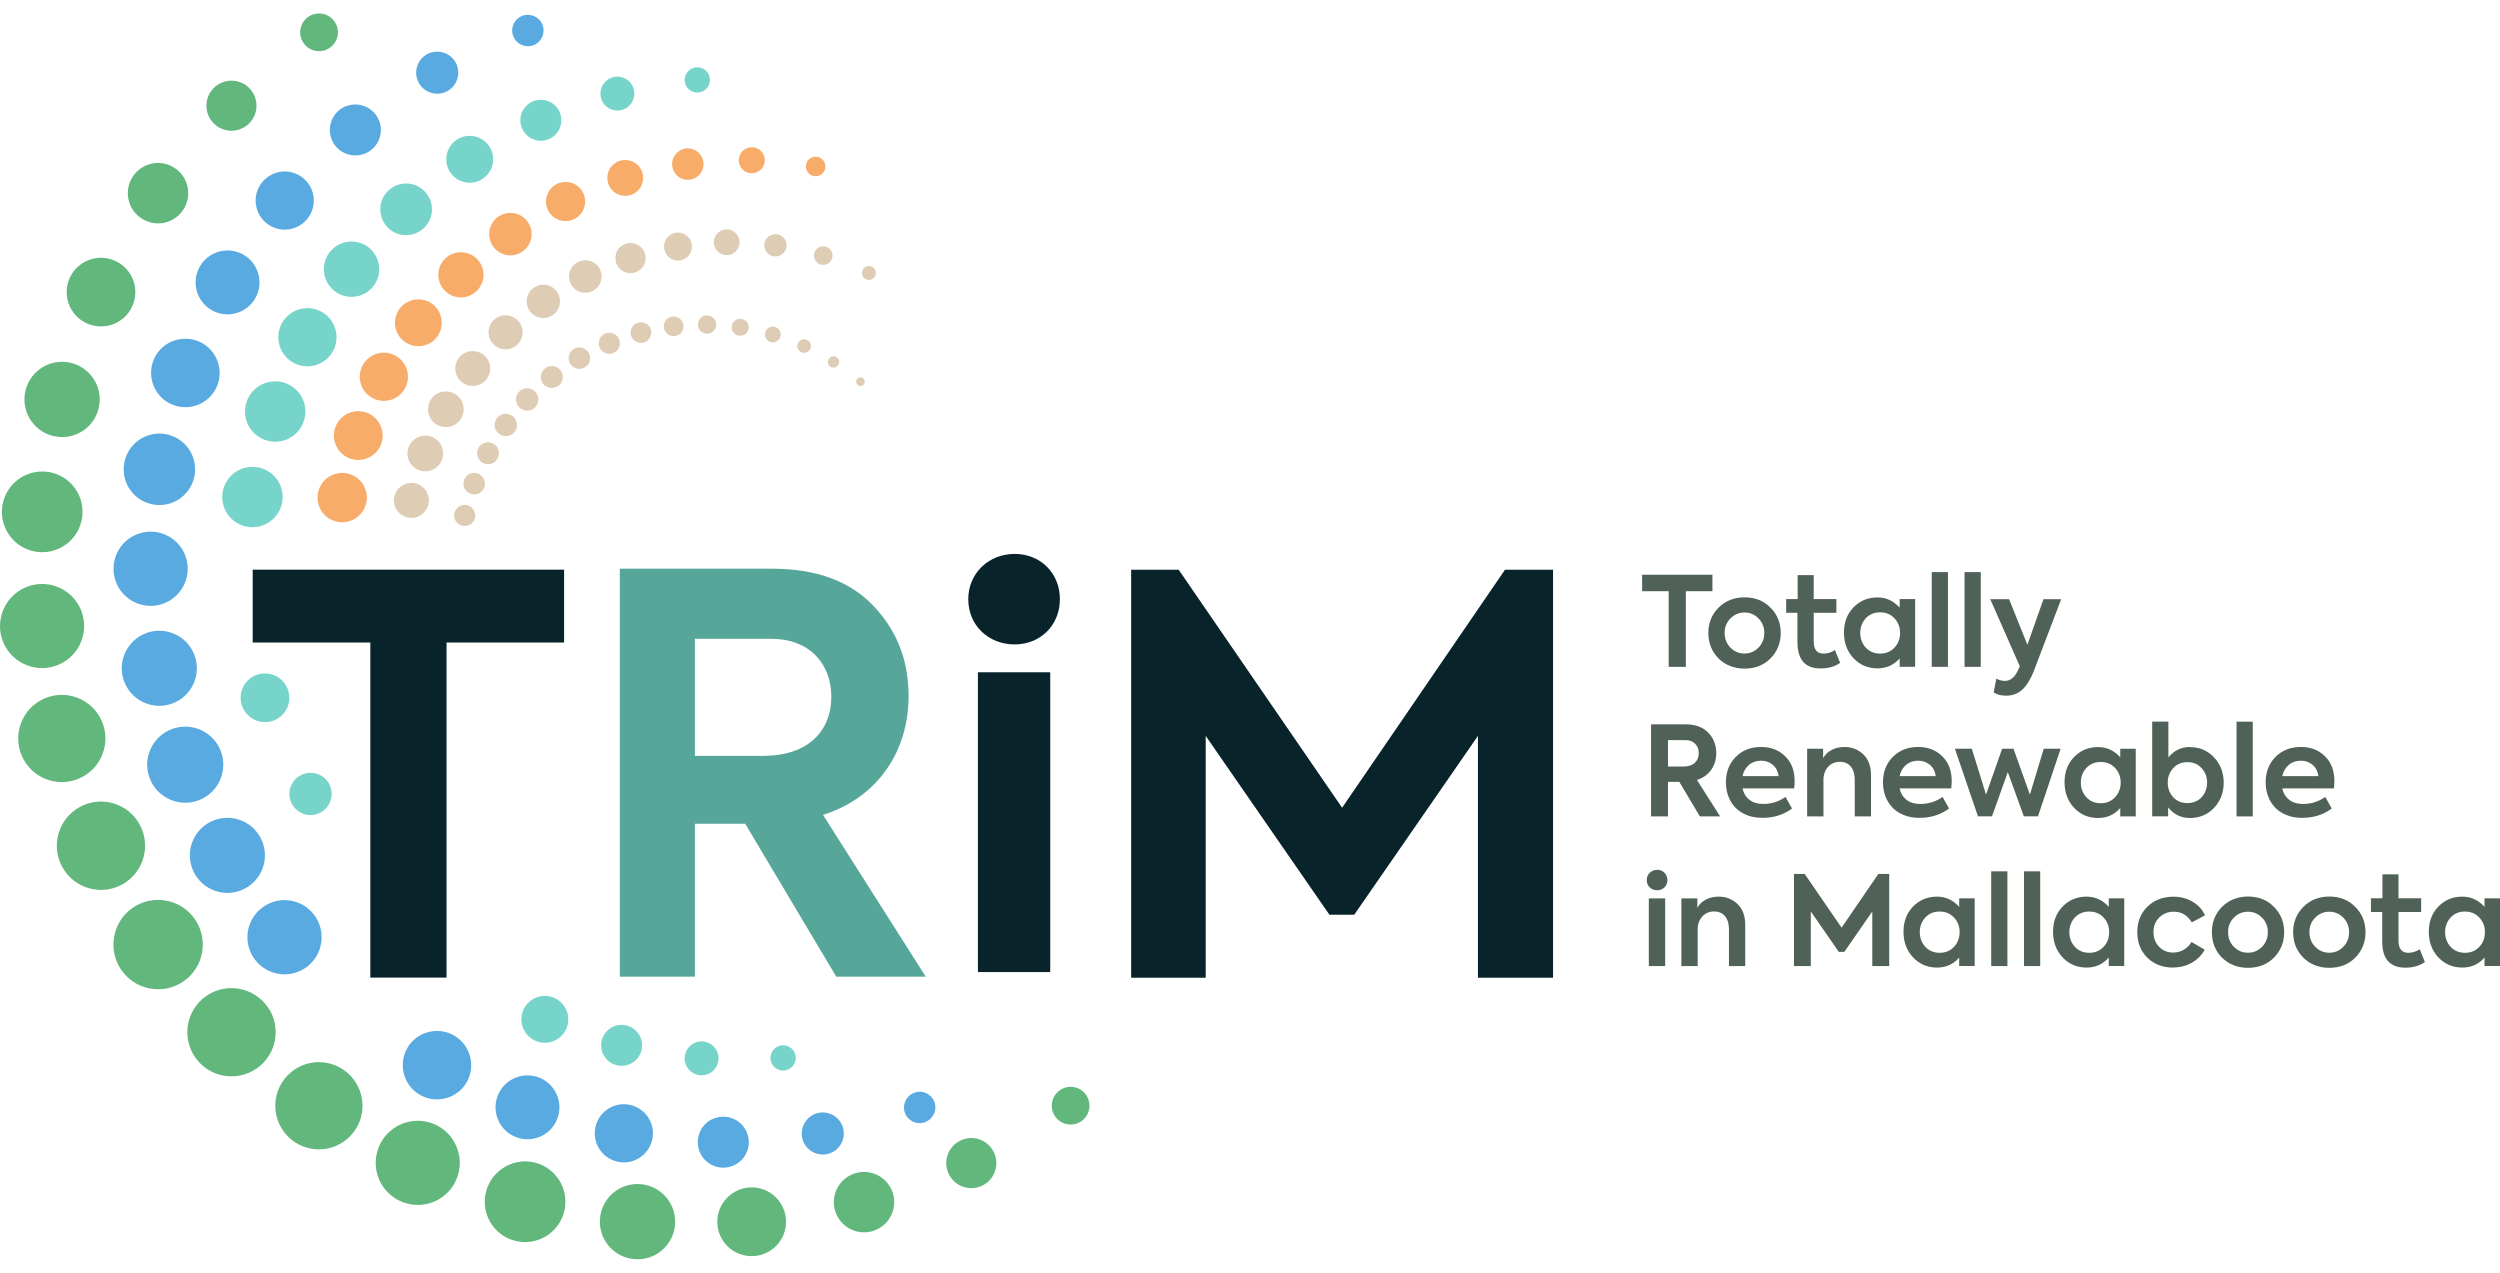 <?xml version="1.0" encoding="UTF-8"?><svg id="a" xmlns="http://www.w3.org/2000/svg" width="275" height="140" viewBox="0 0 275 140"><path d="M40.736,70.675h-12.941v-8.015h34.256v8.015h-12.932v36.864h-8.384s0-36.864,0-36.864Z" fill="#08232a"/><path d="M124.428,107.548v-44.879h5.224l17.98,26.18,17.918-26.18h5.285v44.879h-8.261v-26.601l-13.608,19.674h-2.73l-13.608-19.674v26.601s-8.2,0-8.2,0Z" fill="#08232a"/><path d="M183.556,73.353v-8.323h-2.923v-1.809h7.734v1.809h-2.923v8.323s-1.888,0-1.888,0Z" fill="#506157"/><path d="M187.919,69.622c0-1.097.369-2.019,1.115-2.774.755-.755,1.712-1.141,2.871-1.141s2.107.378,2.853,1.141c.746.746,1.124,1.677,1.124,2.774s-.378,2.046-1.124,2.801c-.737.746-1.694,1.124-2.853,1.124s-2.116-.378-2.871-1.124c-.737-.746-1.115-1.686-1.115-2.801ZM194.073,69.622c0-.632-.211-1.159-.632-1.589-.43-.439-.948-.658-1.545-.658s-1.124.219-1.554.658c-.421.43-.632.957-.632,1.589s.211,1.176.632,1.607c.43.439.948.658,1.554.658s1.124-.219,1.545-.658c.421-.43.632-.966.632-1.607Z" fill="#506157"/><path d="M201.852,71.518l.562,1.396c-.588.413-1.299.615-2.151.615-1.703,0-2.546-.966-2.546-2.906v-3.213h-1.238v-1.51h1.264v-2.634h1.765v2.634h2.493v1.51h-2.493v3.143c0,.895.36,1.343,1.08,1.343.421,0,.843-.132,1.264-.386v.009Z" fill="#506157"/><path d="M208.963,66.848v-.948h1.703v7.445h-1.703v-.922c-.65.729-1.457,1.097-2.432,1.097-1.071,0-1.949-.378-2.651-1.124-.694-.746-1.045-1.686-1.045-2.809s.342-2.046,1.045-2.774,1.589-1.097,2.651-1.097c.948,0,1.756.378,2.432,1.124v.009ZM209.007,69.622c0-.632-.202-1.168-.615-1.607s-.939-.658-1.58-.658-1.168.219-1.58.658c-.404.448-.606.983-.606,1.607s.202,1.168.606,1.615c.413.439.939.658,1.58.658s1.168-.219,1.58-.658.615-.974.615-1.615Z" fill="#506157"/><path d="M214.274,62.932v10.421h-1.782v-10.421h1.782Z" fill="#506157"/><path d="M217.883,62.932v10.421h-1.782v-10.421h1.782Z" fill="#506157"/><path d="M223.01,70.939l1.773-5.03h1.949l-3.02,7.928c-.369.922-.79,1.598-1.273,2.037-.483.43-1.062.65-1.765.65-.562,0-1.027-.123-1.37-.36l.29-1.51c.342.167.658.246.948.246.606,0,1.089-.404,1.457-1.203l.176-.413-3.248-7.375h2.072l2.019,5.03h-.009Z" fill="#506157"/><path d="M189.21,89.805h-2.221l-2.265-3.801h-1.247v3.801h-1.861v-10.131h3.766c1.097,0,1.94.307,2.528.922.588.615.878,1.361.878,2.247,0,.685-.184,1.291-.544,1.826-.369.527-.895.904-1.58,1.124l2.555,4.021-.009-.009ZM185.382,81.412h-1.905v2.906h1.703c.544,0,.966-.14,1.255-.413s.43-.623.43-1.054-.132-.764-.395-1.036-.623-.404-1.08-.404h-.009Z" fill="#506157"/><path d="M197.41,85.925c0,.237-.018.5-.053.799h-5.68c.114.527.369.948.764,1.255.386.307.895.457,1.51.457.904,0,1.721-.255,2.458-.773l.711,1.273c-.922.685-2.002,1.027-3.24,1.027-.676,0-1.282-.105-1.8-.334-.527-.219-.948-.518-1.273-.887-.325-.369-.562-.781-.72-1.238s-.237-.931-.237-1.449c0-1.133.36-2.063,1.071-2.783.72-.737,1.65-1.106,2.801-1.106,1.071,0,1.949.334,2.643,1.018.694.667,1.045,1.58,1.045,2.73v.009ZM193.722,83.677c-.518,0-.966.149-1.326.457-.36.298-.606.711-.72,1.238h3.977c-.07-.518-.281-.931-.641-1.238-.351-.298-.781-.457-1.291-.457Z" fill="#506157"/><path d="M200.57,89.805h-1.782v-7.445h1.756v1.045c.202-.386.509-.685.922-.904s.887-.334,1.422-.334c.816,0,1.501.272,2.072.808.562.544.852,1.299.852,2.291v4.539h-1.791v-4.047c0-.615-.149-1.097-.439-1.44-.29-.351-.694-.518-1.194-.518-.527,0-.966.184-1.299.553s-.509.852-.509,1.431v4.021h-.009Z" fill="#506157"/><path d="M214.687,85.925c0,.237-.018.5-.053.799h-5.68c.114.527.369.948.764,1.255.386.307.895.457,1.51.457.904,0,1.721-.255,2.458-.773l.711,1.273c-.922.685-2.002,1.027-3.24,1.027-.676,0-1.282-.105-1.8-.334-.527-.219-.948-.518-1.273-.887-.325-.369-.562-.781-.72-1.238s-.237-.931-.237-1.449c0-1.133.36-2.063,1.071-2.783.72-.737,1.65-1.106,2.801-1.106,1.071,0,1.949.334,2.643,1.018.694.667,1.045,1.58,1.045,2.73v.009ZM211,83.677c-.518,0-.966.149-1.326.457-.36.298-.606.711-.72,1.238h3.977c-.07-.518-.281-.931-.641-1.238-.351-.298-.781-.457-1.291-.457Z" fill="#506157"/><path d="M219.129,89.796h-1.554l-2.537-7.436h1.861l1.563,5.048,1.773-5.048h1.247l1.809,5.048,1.519-5.048h1.861l-2.493,7.436h-1.554l-1.765-4.864-1.738,4.864h.009Z" fill="#506157"/><path d="M233.229,83.309v-.948h1.703v7.445h-1.703v-.922c-.65.729-1.457,1.097-2.432,1.097-1.071,0-1.949-.378-2.651-1.124-.694-.746-1.045-1.686-1.045-2.809s.342-2.046,1.045-2.774,1.589-1.097,2.651-1.097c.948,0,1.756.378,2.432,1.124v.009ZM233.273,86.083c0-.632-.202-1.168-.615-1.607s-.939-.658-1.58-.658-1.168.219-1.58.658c-.404.448-.606.983-.606,1.607s.202,1.168.606,1.615c.413.439.939.658,1.58.658s1.168-.219,1.58-.658.615-.974.615-1.615Z" fill="#506157"/><path d="M240.902,82.185c1.062,0,1.94.378,2.634,1.124.711.746,1.071,1.677,1.071,2.783s-.36,2.028-1.071,2.783c-.702.737-1.589,1.106-2.651,1.106-.957,0-1.756-.386-2.388-1.168v.983h-1.756v-10.421h1.782v3.933c.632-.755,1.422-1.141,2.37-1.141l.009.018ZM242.78,86.083c0-.632-.202-1.159-.606-1.589-.404-.439-.922-.658-1.554-.658s-1.168.219-1.563.658c-.404.43-.606.957-.606,1.589s.202,1.168.606,1.615c.404.43.922.641,1.563.641s1.15-.219,1.554-.641c.404-.448.606-.983.606-1.615Z" fill="#506157"/><path d="M247.802,79.384v10.421h-1.782v-10.421h1.782Z" fill="#506157"/><path d="M256.783,85.925c0,.237-.018.5-.053.799h-5.68c.114.527.369.948.764,1.255.386.307.895.457,1.51.457.904,0,1.721-.255,2.458-.773l.711,1.273c-.922.685-2.002,1.027-3.24,1.027-.676,0-1.282-.105-1.8-.334-.527-.219-.948-.518-1.273-.887-.325-.369-.562-.781-.72-1.238s-.237-.931-.237-1.449c0-1.133.36-2.063,1.071-2.783.72-.737,1.65-1.106,2.801-1.106,1.071,0,1.949.334,2.643,1.018.694.667,1.045,1.58,1.045,2.73v.009ZM253.096,83.677c-.518,0-.966.149-1.326.457-.36.298-.606.711-.72,1.238h3.977c-.07-.518-.281-.931-.641-1.238-.351-.298-.781-.457-1.291-.457h0Z" fill="#506157"/><path d="M182.292,97.926c-.334,0-.606-.105-.825-.316s-.325-.483-.325-.808.114-.588.334-.799c.228-.219.5-.325.816-.325s.588.105.799.325c.211.211.325.483.325.799s-.105.597-.325.808c-.211.211-.483.316-.799.316ZM183.17,98.821v7.445h-1.8v-7.445s1.8,0,1.8,0Z" fill="#506157"/><path d="M186.734,106.266h-1.782v-7.445h1.756v1.045c.202-.386.509-.685.922-.904s.887-.334,1.422-.334c.816,0,1.501.272,2.072.808.562.544.852,1.299.852,2.291v4.539h-1.791v-4.047c0-.615-.149-1.097-.439-1.44-.29-.351-.694-.518-1.194-.518-.527,0-.966.184-1.299.553s-.509.852-.509,1.431v4.021h-.009Z" fill="#506157"/><path d="M199.192,106.266h-1.852v-10.131h1.176l4.056,5.908,4.047-5.908h1.194v10.131h-1.861v-6.005l-3.073,4.442h-.615l-3.073-4.442v6.005Z" fill="#506157"/><path d="M215.512,99.761v-.948h1.703v7.445h-1.703v-.922c-.65.729-1.457,1.097-2.432,1.097-1.071,0-1.949-.378-2.651-1.124-.694-.746-1.045-1.686-1.045-2.809s.342-2.046,1.045-2.774,1.589-1.097,2.651-1.097c.948,0,1.756.378,2.432,1.124v.009ZM215.556,102.535c0-.632-.202-1.168-.615-1.607s-.939-.658-1.58-.658-1.168.219-1.58.658c-.404.448-.606.983-.606,1.607s.202,1.168.606,1.615c.413.439.939.658,1.58.658s1.168-.219,1.58-.658.615-.974.615-1.615Z" fill="#506157"/><path d="M220.815,95.845v10.421h-1.782v-10.421h1.782Z" fill="#506157"/><path d="M224.423,95.845v10.421h-1.782v-10.421h1.782Z" fill="#506157"/><path d="M231.964,99.761v-.948h1.703v7.445h-1.703v-.922c-.65.729-1.457,1.097-2.432,1.097-1.071,0-1.949-.378-2.651-1.124-.694-.746-1.045-1.686-1.045-2.809s.342-2.046,1.045-2.774,1.589-1.097,2.651-1.097c.948,0,1.756.378,2.432,1.124v.009ZM232.008,102.535c0-.632-.202-1.168-.615-1.607s-.939-.658-1.58-.658-1.168.219-1.58.658c-.404.448-.606.983-.606,1.607s.202,1.168.606,1.615c.413.439.939.658,1.58.658s1.168-.219,1.58-.658.615-.974.615-1.615Z" fill="#506157"/><path d="M239.032,106.433c-1.141,0-2.089-.369-2.836-1.097-.729-.729-1.097-1.668-1.097-2.801s.369-2.063,1.115-2.801c.746-.729,1.712-1.097,2.88-1.097.764,0,1.457.184,2.081.544.615.36,1.08.86,1.378,1.501l-1.457.781c-.474-.79-1.133-1.176-1.975-1.176-.641,0-1.176.219-1.607.641-.421.421-.632.957-.632,1.607s.202,1.176.615,1.607.931.641,1.563.641c.413,0,.799-.105,1.168-.325s.65-.492.834-.843l1.457.852c-.334.606-.799,1.08-1.422,1.431-.615.351-1.308.527-2.063.527v.009Z" fill="#506157"/><path d="M243.307,102.535c0-1.097.369-2.019,1.106-2.774.764-.755,1.712-1.141,2.871-1.141s2.116.378,2.853,1.141c.746.746,1.124,1.677,1.124,2.774s-.378,2.046-1.124,2.801c-.737.746-1.694,1.124-2.853,1.124s-2.116-.378-2.871-1.124c-.737-.746-1.106-1.686-1.106-2.801ZM249.461,102.535c0-.632-.211-1.159-.632-1.589-.43-.439-.948-.658-1.554-.658s-1.124.219-1.554.658c-.421.43-.632.957-.632,1.589s.211,1.176.632,1.607c.43.439.948.658,1.554.658s1.124-.219,1.554-.658c.421-.43.632-.966.632-1.607Z" fill="#506157"/><path d="M252.244,102.535c0-1.097.369-2.019,1.115-2.774.755-.755,1.712-1.141,2.871-1.141s2.107.378,2.853,1.141c.746.746,1.124,1.677,1.124,2.774s-.378,2.046-1.124,2.801c-.737.746-1.694,1.124-2.853,1.124s-2.116-.378-2.871-1.124c-.737-.746-1.115-1.686-1.115-2.801ZM258.399,102.535c0-.632-.211-1.159-.632-1.589-.43-.439-.948-.658-1.545-.658s-1.124.219-1.554.658c-.421.43-.632.957-.632,1.589s.211,1.176.632,1.607c.43.439.948.658,1.554.658s1.124-.219,1.545-.658c.421-.43.632-.966.632-1.607Z" fill="#506157"/><path d="M266.177,104.431l.562,1.396c-.588.413-1.299.615-2.151.615-1.703,0-2.546-.966-2.546-2.906v-3.213h-1.238v-1.51h1.264v-2.634h1.765v2.634h2.493v1.51h-2.493v3.143c0,.895.36,1.343,1.08,1.343.421,0,.843-.132,1.264-.386l-0.0.009Z" fill="#506157"/><path d="M273.297,99.761v-.948h1.703v7.445h-1.703v-.922c-.65.729-1.457,1.097-2.432,1.097-1.071,0-1.949-.378-2.651-1.124-.694-.746-1.045-1.686-1.045-2.809s.342-2.046,1.045-2.774,1.589-1.097,2.651-1.097c.948,0,1.756.378,2.432,1.124v.009ZM273.341,102.535c0-.632-.202-1.168-.615-1.607s-.939-.658-1.58-.658-1.168.219-1.58.658c-.404.448-.606.983-.606,1.607s.202,1.168.606,1.615c.413.439.939.658,1.58.658s1.168-.219,1.58-.658.615-.974.615-1.615Z" fill="#506157"/><path d="M106.51,65.908c0-2.853,2.247-4.978,5.101-4.978s4.978,2.125,4.978,4.978-2.125,4.978-4.978,4.978-5.101-2.063-5.101-4.978ZM107.572,106.925h7.954v-32.975h-7.954s0,32.975,0,32.975Z" fill="#08232a"/><path d="M33.397,4.744c-.658-.939-.43-2.23.509-2.888s2.23-.43,2.888.509c.658.939.43,2.23-.509,2.888-.939.658-2.23.43-2.888-.509ZM23.88,9.37c-1.247.869-1.545,2.59-.676,3.837.869,1.247,2.59,1.545,3.837.676s1.545-2.59.676-3.837c-.869-1.247-2.59-1.545-3.837-.676ZM15.478,18.527c-1.501,1.054-1.87,3.125-.816,4.627,1.054,1.501,3.125,1.87,4.627.816s1.87-3.125.816-4.627-3.125-1.87-4.627-.816ZM8.947,29.036c-1.712,1.194-2.125,3.556-.931,5.259,1.194,1.712,3.556,2.125,5.259.931,1.712-1.194,2.125-3.556.931-5.259s-3.556-2.125-5.259-.931ZM4.452,40.545c-1.87,1.308-2.326,3.898-1.018,5.768,1.308,1.87,3.889,2.326,5.768,1.018s2.326-3.889,1.018-5.768-3.898-2.326-5.768-1.018ZM2.099,52.669c-2.01,1.405-2.493,4.17-1.089,6.181,1.405,2.01,4.17,2.493,6.181,1.089,2.002-1.405,2.493-4.17,1.089-6.181s-4.17-2.493-6.181-1.089ZM7.287,72.651c2.089-1.466,2.599-4.354,1.133-6.444s-4.354-2.599-6.444-1.133-2.607,4.354-1.141,6.444c1.466,2.089,4.354,2.599,6.444,1.133h.009ZM9.552,85.161c2.168-1.519,2.695-4.513,1.176-6.681s-4.513-2.695-6.681-1.176c-2.168,1.519-2.695,4.513-1.176,6.681s4.513,2.695,6.681,1.176ZM13.889,97.013c2.195-1.536,2.73-4.565,1.194-6.769s-4.565-2.73-6.76-1.194c-2.195,1.536-2.73,4.565-1.194,6.769,1.536,2.195,4.565,2.73,6.769,1.194h-.009ZM20.21,107.934c2.221-1.554,2.765-4.618,1.212-6.848-1.554-2.221-4.627-2.765-6.848-1.212-2.221,1.554-2.765,4.627-1.212,6.848,1.554,2.221,4.627,2.765,6.848,1.212ZM29.437,110.761c-1.536-2.195-4.565-2.73-6.76-1.194s-2.73,4.565-1.194,6.76,4.565,2.73,6.769,1.194c2.195-1.536,2.73-4.565,1.194-6.769l-.009.009ZM39.007,118.882c-1.519-2.168-4.513-2.704-6.681-1.176-2.168,1.519-2.695,4.513-1.176,6.681s4.513,2.695,6.681,1.176c2.168-1.519,2.695-4.513,1.176-6.681ZM49.744,125.256c-1.466-2.089-4.354-2.599-6.444-1.133-2.089,1.466-2.599,4.354-1.141,6.444,1.466,2.089,4.354,2.607,6.444,1.141,2.098-1.466,2.599-4.354,1.133-6.444l.009-.009ZM55.213,128.565c-2.01,1.405-2.493,4.17-1.089,6.172,1.405,2.01,4.17,2.493,6.181,1.089,2.002-1.405,2.493-4.17,1.089-6.181s-4.17-2.493-6.172-1.089l-.009.009ZM67.75,130.988c-1.87,1.308-2.326,3.889-1.018,5.768,1.308,1.87,3.889,2.326,5.768,1.018s2.326-3.889,1.018-5.768c-1.308-1.87-3.889-2.326-5.768-1.018ZM80.515,131.304c-1.712,1.194-2.125,3.556-.931,5.259,1.194,1.712,3.556,2.125,5.268.931s2.125-3.556.931-5.268-3.556-2.125-5.259-.931l-.009.009ZM93.139,129.514c-1.501,1.054-1.87,3.125-.816,4.627s3.125,1.87,4.627.816c1.501-1.054,1.87-3.125.816-4.627s-3.125-1.87-4.627-.816ZM105.263,125.686c-1.247.869-1.545,2.59-.676,3.837.869,1.247,2.59,1.545,3.837.676,1.247-.869,1.545-2.59.676-3.837-.869-1.247-2.59-1.554-3.837-.676ZM116.579,119.927c-.939.658-1.168,1.949-.509,2.888.658.939,1.949,1.168,2.888.509s1.168-1.949.509-2.888-1.949-1.168-2.888-.509Z" fill="#62b77c"/><path d="M56.442,3.945c-.325-.895.14-1.888,1.036-2.212s1.888.14,2.212,1.036c.325.895-.14,1.888-1.036,2.212s-1.888-.14-2.212-1.036ZM47.303,5.815c-1.203.439-1.817,1.765-1.387,2.967.439,1.203,1.765,1.817,2.967,1.387s1.817-1.765,1.387-2.967c-.439-1.203-1.765-1.817-2.967-1.387ZM38.129,11.653c-1.457.527-2.204,2.142-1.677,3.599s2.142,2.204,3.599,1.677,2.204-2.142,1.677-3.591-2.142-2.204-3.591-1.677l-.009-.009ZM30.227,19.054c-1.659.606-2.52,2.441-1.914,4.1s2.441,2.52,4.1,1.914c1.659-.606,2.52-2.441,1.914-4.1s-2.441-2.52-4.1-1.914ZM23.827,27.763c-1.826.667-2.765,2.678-2.098,4.504.667,1.826,2.678,2.765,4.504,2.098,1.826-.667,2.765-2.678,2.098-4.504s-2.678-2.765-4.504-2.098ZM19.095,37.481c-1.958.711-2.959,2.871-2.247,4.829s2.871,2.967,4.829,2.256c1.958-.711,2.967-2.871,2.256-4.829s-2.871-2.959-4.829-2.247l-.009-.009ZM18.876,55.321c2.037-.746,3.09-3.002,2.353-5.039s-3.002-3.09-5.039-2.353-3.09,3.002-2.353,5.039c.746,2.046,3.002,3.09,5.039,2.353ZM17.963,66.4c2.116-.773,3.204-3.117,2.441-5.232-.773-2.116-3.117-3.213-5.232-2.441s-3.213,3.117-2.441,5.232c.773,2.116,3.117,3.213,5.232,2.441ZM18.937,77.391c2.142-.781,3.248-3.152,2.467-5.294s-3.152-3.248-5.294-2.467-3.248,3.152-2.467,5.294c.781,2.142,3.152,3.248,5.294,2.467ZM21.808,88.049c2.168-.79,3.292-3.187,2.502-5.364-.79-2.168-3.187-3.292-5.364-2.502s-3.292,3.187-2.502,5.364c.79,2.168,3.187,3.292,5.364,2.502ZM28.893,92.676c-.781-2.142-3.152-3.248-5.294-2.467-2.142.781-3.248,3.152-2.467,5.294.781,2.142,3.152,3.248,5.294,2.467,2.142-.781,3.248-3.152,2.467-5.294ZM35.135,101.701c-.773-2.116-3.108-3.213-5.232-2.441-2.116.773-3.213,3.117-2.441,5.232s3.117,3.213,5.232,2.441c2.116-.773,3.213-3.108,2.441-5.232ZM46.785,113.623c-1.958.711-2.967,2.871-2.256,4.829s2.871,2.967,4.829,2.256,2.959-2.871,2.247-4.829-2.871-2.959-4.829-2.247l.009-.009ZM56.82,118.504c-1.826.667-2.765,2.678-2.098,4.504s2.678,2.765,4.504,2.098c1.826-.667,2.765-2.678,2.098-4.504s-2.678-2.765-4.504-2.098ZM67.53,121.656c-1.659.606-2.52,2.441-1.914,4.1s2.441,2.52,4.1,1.914,2.52-2.441,1.914-4.1-2.441-2.52-4.1-1.914ZM78.601,122.999c-1.457.527-2.204,2.142-1.677,3.599s2.142,2.204,3.599,1.677c1.457-.527,2.204-2.142,1.677-3.591-.527-1.457-2.142-2.212-3.599-1.677v-.009ZM89.715,122.508c-1.203.439-1.817,1.765-1.387,2.967.439,1.203,1.765,1.817,2.967,1.387,1.203-.439,1.817-1.765,1.387-2.967-.439-1.203-1.765-1.817-2.967-1.387ZM100.575,120.199c-.895.325-1.361,1.317-1.036,2.212s1.317,1.361,2.212,1.027,1.361-1.317,1.036-2.212-1.317-1.361-2.212-1.027Z" fill="#59aae0"/><path d="M75.317,8.914c-.07-.764.5-1.44,1.264-1.51s1.44.5,1.51,1.264-.5,1.44-1.264,1.51-1.44-.5-1.51-1.264ZM67.75,8.44c-1.027.088-1.782.992-1.694,2.019s.992,1.782,2.019,1.694,1.782-.992,1.694-2.019-.992-1.782-2.019-1.694ZM59.295,10.986c-1.238.105-2.16,1.203-2.046,2.441.105,1.238,1.203,2.16,2.441,2.046,1.238-.105,2.16-1.203,2.046-2.441-.105-1.238-1.203-2.16-2.441-2.046ZM51.447,14.945c-1.422.123-2.467,1.378-2.344,2.801s1.378,2.467,2.792,2.344,2.467-1.378,2.344-2.792-1.378-2.467-2.792-2.344v-.009ZM44.423,20.195c-1.563.14-2.722,1.519-2.581,3.082s1.519,2.722,3.081,2.581,2.722-1.519,2.581-3.082-1.519-2.722-3.081-2.581ZM38.401,26.577c-1.677.149-2.915,1.624-2.765,3.301s1.624,2.915,3.301,2.765,2.915-1.624,2.765-3.301-1.624-2.915-3.301-2.765ZM34.099,40.282c1.765-.158,3.064-1.703,2.906-3.468-.158-1.765-1.703-3.064-3.468-2.906s-3.064,1.703-2.906,3.468c.158,1.756,1.703,3.064,3.468,2.906ZM30.561,48.578c1.826-.158,3.178-1.773,3.02-3.599s-1.773-3.178-3.599-3.02-3.178,1.773-3.02,3.599,1.773,3.178,3.599,3.02ZM59.708,109.558c-1.422.123-2.467,1.378-2.344,2.792.123,1.422,1.378,2.467,2.792,2.344s2.467-1.378,2.344-2.792-1.378-2.467-2.792-2.344ZM68.18,112.745c-1.238.105-2.16,1.203-2.046,2.441.105,1.238,1.203,2.16,2.441,2.046,1.238-.105,2.16-1.203,2.046-2.441-.105-1.238-1.203-2.16-2.441-2.046ZM77.012,114.563c-1.027.088-1.782.992-1.694,2.019s.992,1.782,2.019,1.694c1.027-.088,1.782-.992,1.694-2.019s-.992-1.782-2.019-1.694ZM86.019,114.984c-.764.07-1.334.746-1.264,1.51s.746,1.334,1.51,1.264,1.334-.746,1.264-1.51c-.07-.764-.746-1.334-1.51-1.264ZM28.059,57.981c1.826-.158,3.178-1.773,3.02-3.599s-1.773-3.178-3.599-3.02c-1.826.158-3.178,1.773-3.02,3.599s1.773,3.178,3.599,3.02ZM29.385,79.428c1.475-.132,2.564-1.431,2.432-2.906s-1.431-2.564-2.906-2.432-2.564,1.431-2.432,2.897,1.431,2.564,2.897,2.432l.009.009ZM33.906,89.647c1.659.167,2.932-1.361,2.485-2.967-.246-.895-1.054-1.571-1.975-1.659-1.659-.167-2.95,1.361-2.493,2.967.255.887,1.062,1.563,1.984,1.659Z" fill="#77d4ca"/><path d="M88.662,18.123c.105-.588.658-.974,1.247-.869s.974.658.869,1.247-.658.974-1.247.869-.974-.658-.869-1.247ZM82.946,16.218c-.781-.14-1.528.386-1.659,1.159-.14.781.386,1.528,1.159,1.659s1.528-.386,1.659-1.159c.14-.781-.386-1.528-1.159-1.659ZM75.958,16.35c-.939-.167-1.835.465-2.002,1.405s.465,1.835,1.405,2.002,1.835-.465,2.002-1.405-.465-1.835-1.405-2.002ZM69.119,17.631c-1.071-.193-2.098.527-2.283,1.598s.527,2.098,1.598,2.283c1.071.193,2.098-.527,2.283-1.598.193-1.071-.527-2.098-1.598-2.283ZM62.587,20.046c-1.168-.211-2.291.579-2.493,1.747-.211,1.168.571,2.291,1.747,2.493,1.168.211,2.291-.571,2.493-1.747s-.579-2.291-1.747-2.493ZM56.547,23.452c-1.273-.219-2.476.623-2.704,1.896-.219,1.273.623,2.476,1.896,2.704,1.273.219,2.476-.623,2.704-1.896.219-1.273-.623-2.476-1.896-2.704ZM50.27,32.679c1.352.237,2.643-.667,2.88-2.019s-.667-2.643-2.019-2.88-2.643.667-2.88,2.019.667,2.643,2.019,2.88ZM45.573,38.043c1.405.246,2.739-.685,2.985-2.089.246-1.405-.685-2.739-2.089-2.985-1.405-.246-2.739.694-2.985,2.089s.694,2.739,2.089,2.985ZM41.763,44.057c1.44.255,2.818-.711,3.073-2.151s-.711-2.818-2.151-3.073-2.818.711-3.073,2.151.711,2.818,2.151,3.073ZM38.945,50.553c1.457.255,2.853-.72,3.108-2.177s-.72-2.853-2.177-3.108-2.853.72-3.108,2.177.72,2.853,2.177,3.108ZM37.172,57.41c1.475.263,2.888-.729,3.143-2.204.263-1.475-.729-2.888-2.204-3.143s-2.888.729-3.143,2.204c-.263,1.475.729,2.888,2.204,3.143Z" fill="#f8ac6a"/><path d="M94.886,29.703c.176-.386.632-.553,1.018-.369s.553.632.369,1.018-.632.553-1.018.369-.544-.632-.369-1.018ZM90.119,29.044c.509.237,1.124.018,1.361-.492s.018-1.124-.492-1.361-1.124-.018-1.361.492-.018,1.124.492,1.361ZM84.781,28.096c.615.29,1.352.018,1.633-.597s.018-1.352-.597-1.633-1.343-.018-1.633.597-.018,1.343.597,1.633ZM79.338,27.929c.711.334,1.545.026,1.879-.685.334-.711.026-1.545-.685-1.879s-1.545-.026-1.879.685c-.334.711-.026,1.545.685,1.879ZM73.93,28.518c.773.36,1.686.026,2.046-.746.36-.773.026-1.686-.746-2.046s-1.686-.026-2.046.746-.026,1.686.746,2.046ZM68.654,29.896c.834.386,1.826.026,2.212-.808s.026-1.826-.808-2.212-1.826-.026-2.212.808-.026,1.826.808,2.212ZM63.623,32.038c.895.421,1.967.026,2.388-.869s.026-1.967-.869-2.379-1.967-.026-2.379.869c-.421.895-.035,1.967.869,2.379h-.009ZM58.988,34.812c.922.43,2.01.035,2.441-.887s.026-2.01-.887-2.441-2.01-.026-2.441.887-.026,2.01.887,2.441ZM54.818,38.254c.939.439,2.054.035,2.493-.904s.035-2.054-.904-2.493-2.054-.035-2.493.904-.035,2.054.913,2.493h-.009ZM51.201,42.275c.957.448,2.098.035,2.546-.931.448-.966.035-2.098-.931-2.546s-2.098-.035-2.555.931c-.448.957-.035,2.098.931,2.555l.009-.009ZM48.216,46.796c.983.457,2.151.035,2.607-.948s.035-2.151-.948-2.607-2.151-.035-2.607.948-.035,2.151.948,2.607ZM48.558,50.711c.457-.983.035-2.151-.948-2.607s-2.151-.035-2.607.948-.035,2.151.948,2.607c.983.457,2.151.035,2.607-.948ZM46.996,55.847c.448-.966.035-2.098-.931-2.546s-2.098-.035-2.555.931-.035,2.098.931,2.555,2.098.026,2.546-.931l.009-.009Z" fill="#decdb4"/><path d="M94.289,41.678c.167-.202.465-.228.667-.061s.228.465.061.667-.465.228-.667.061-.228-.465-.061-.667ZM91.287,40.291c.263.219.658.184.878-.079s.184-.658-.079-.878-.658-.184-.878.079-.184.658.079.878ZM87.977,38.64c.316.263.781.228,1.054-.088s.219-.781-.097-1.054-.781-.228-1.054.088-.219.781.088,1.054h.009ZM84.456,37.455c.369.307.913.263,1.22-.105s.255-.913-.105-1.22-.913-.263-1.22.105-.255.913.105,1.22ZM80.822,36.717c.395.334.992.281,1.326-.114s.281-.992-.114-1.317-.992-.281-1.326.114-.281.992.114,1.326v-.009ZM77.117,36.472c.43.36,1.071.307,1.431-.123s.307-1.071-.123-1.422-1.071-.307-1.422.123-.307,1.071.123,1.422h-.009ZM73.403,36.726c.457.386,1.141.325,1.528-.132s.325-1.141-.132-1.528-1.141-.325-1.528.132-.325,1.141.132,1.528ZM69.769,37.455c.483.404,1.203.342,1.607-.14s.342-1.203-.14-1.607-1.203-.342-1.607.14-.342,1.203.14,1.607ZM66.275,38.649c.492.413,1.229.351,1.642-.14s.351-1.229-.14-1.642-1.229-.351-1.642.14-.351,1.229.14,1.642ZM62.974,40.308c.5.421,1.247.351,1.668-.149s.351-1.247-.149-1.668-1.247-.36-1.668.149-.36,1.255.149,1.677v-.009ZM59.927,42.398c.509.43,1.273.36,1.703-.149s.36-1.273-.149-1.703-1.273-.36-1.703.149-.36,1.273.149,1.703ZM57.197,44.882c.527.439,1.299.369,1.738-.149.439-.527.369-1.299-.149-1.738s-1.299-.369-1.738.149-.369,1.299.149,1.738ZM56.583,47.542c.439-.527.369-1.299-.149-1.738s-1.299-.369-1.738.149-.369,1.299.149,1.738c.527.439,1.299.369,1.738-.149ZM54.607,50.632c.43-.509.36-1.273-.149-1.703s-1.282-.36-1.703.149-.36,1.273.149,1.703c.509.43,1.273.369,1.703-.149ZM53.071,53.96c.421-.5.351-1.247-.149-1.668s-1.255-.36-1.668.14c-.421.5-.36,1.255.149,1.677.509.421,1.255.36,1.677-.149h-.009ZM52.009,57.454c.413-.492.351-1.229-.14-1.642s-1.229-.351-1.642.14-.351,1.229.14,1.642,1.229.351,1.642-.14Z" fill="#decdb4"/><path d="M91.989,107.434l-10.017-16.821h-5.531v16.821h-8.261v-44.879h16.698c4.855,0,8.56,1.334,11.176,4.065,2.607,2.73,3.889,6.014,3.889,9.964,0,5.829-3.161,11.053-9.411,13.055l11.299,17.795s-9.841,0-9.841,0ZM76.441,70.263v12.879h7.533c5.039,0,7.471-2.853,7.471-6.497s-2.432-6.374-6.558-6.374h-8.446v-.009Z" fill="#57a69a"/></svg>